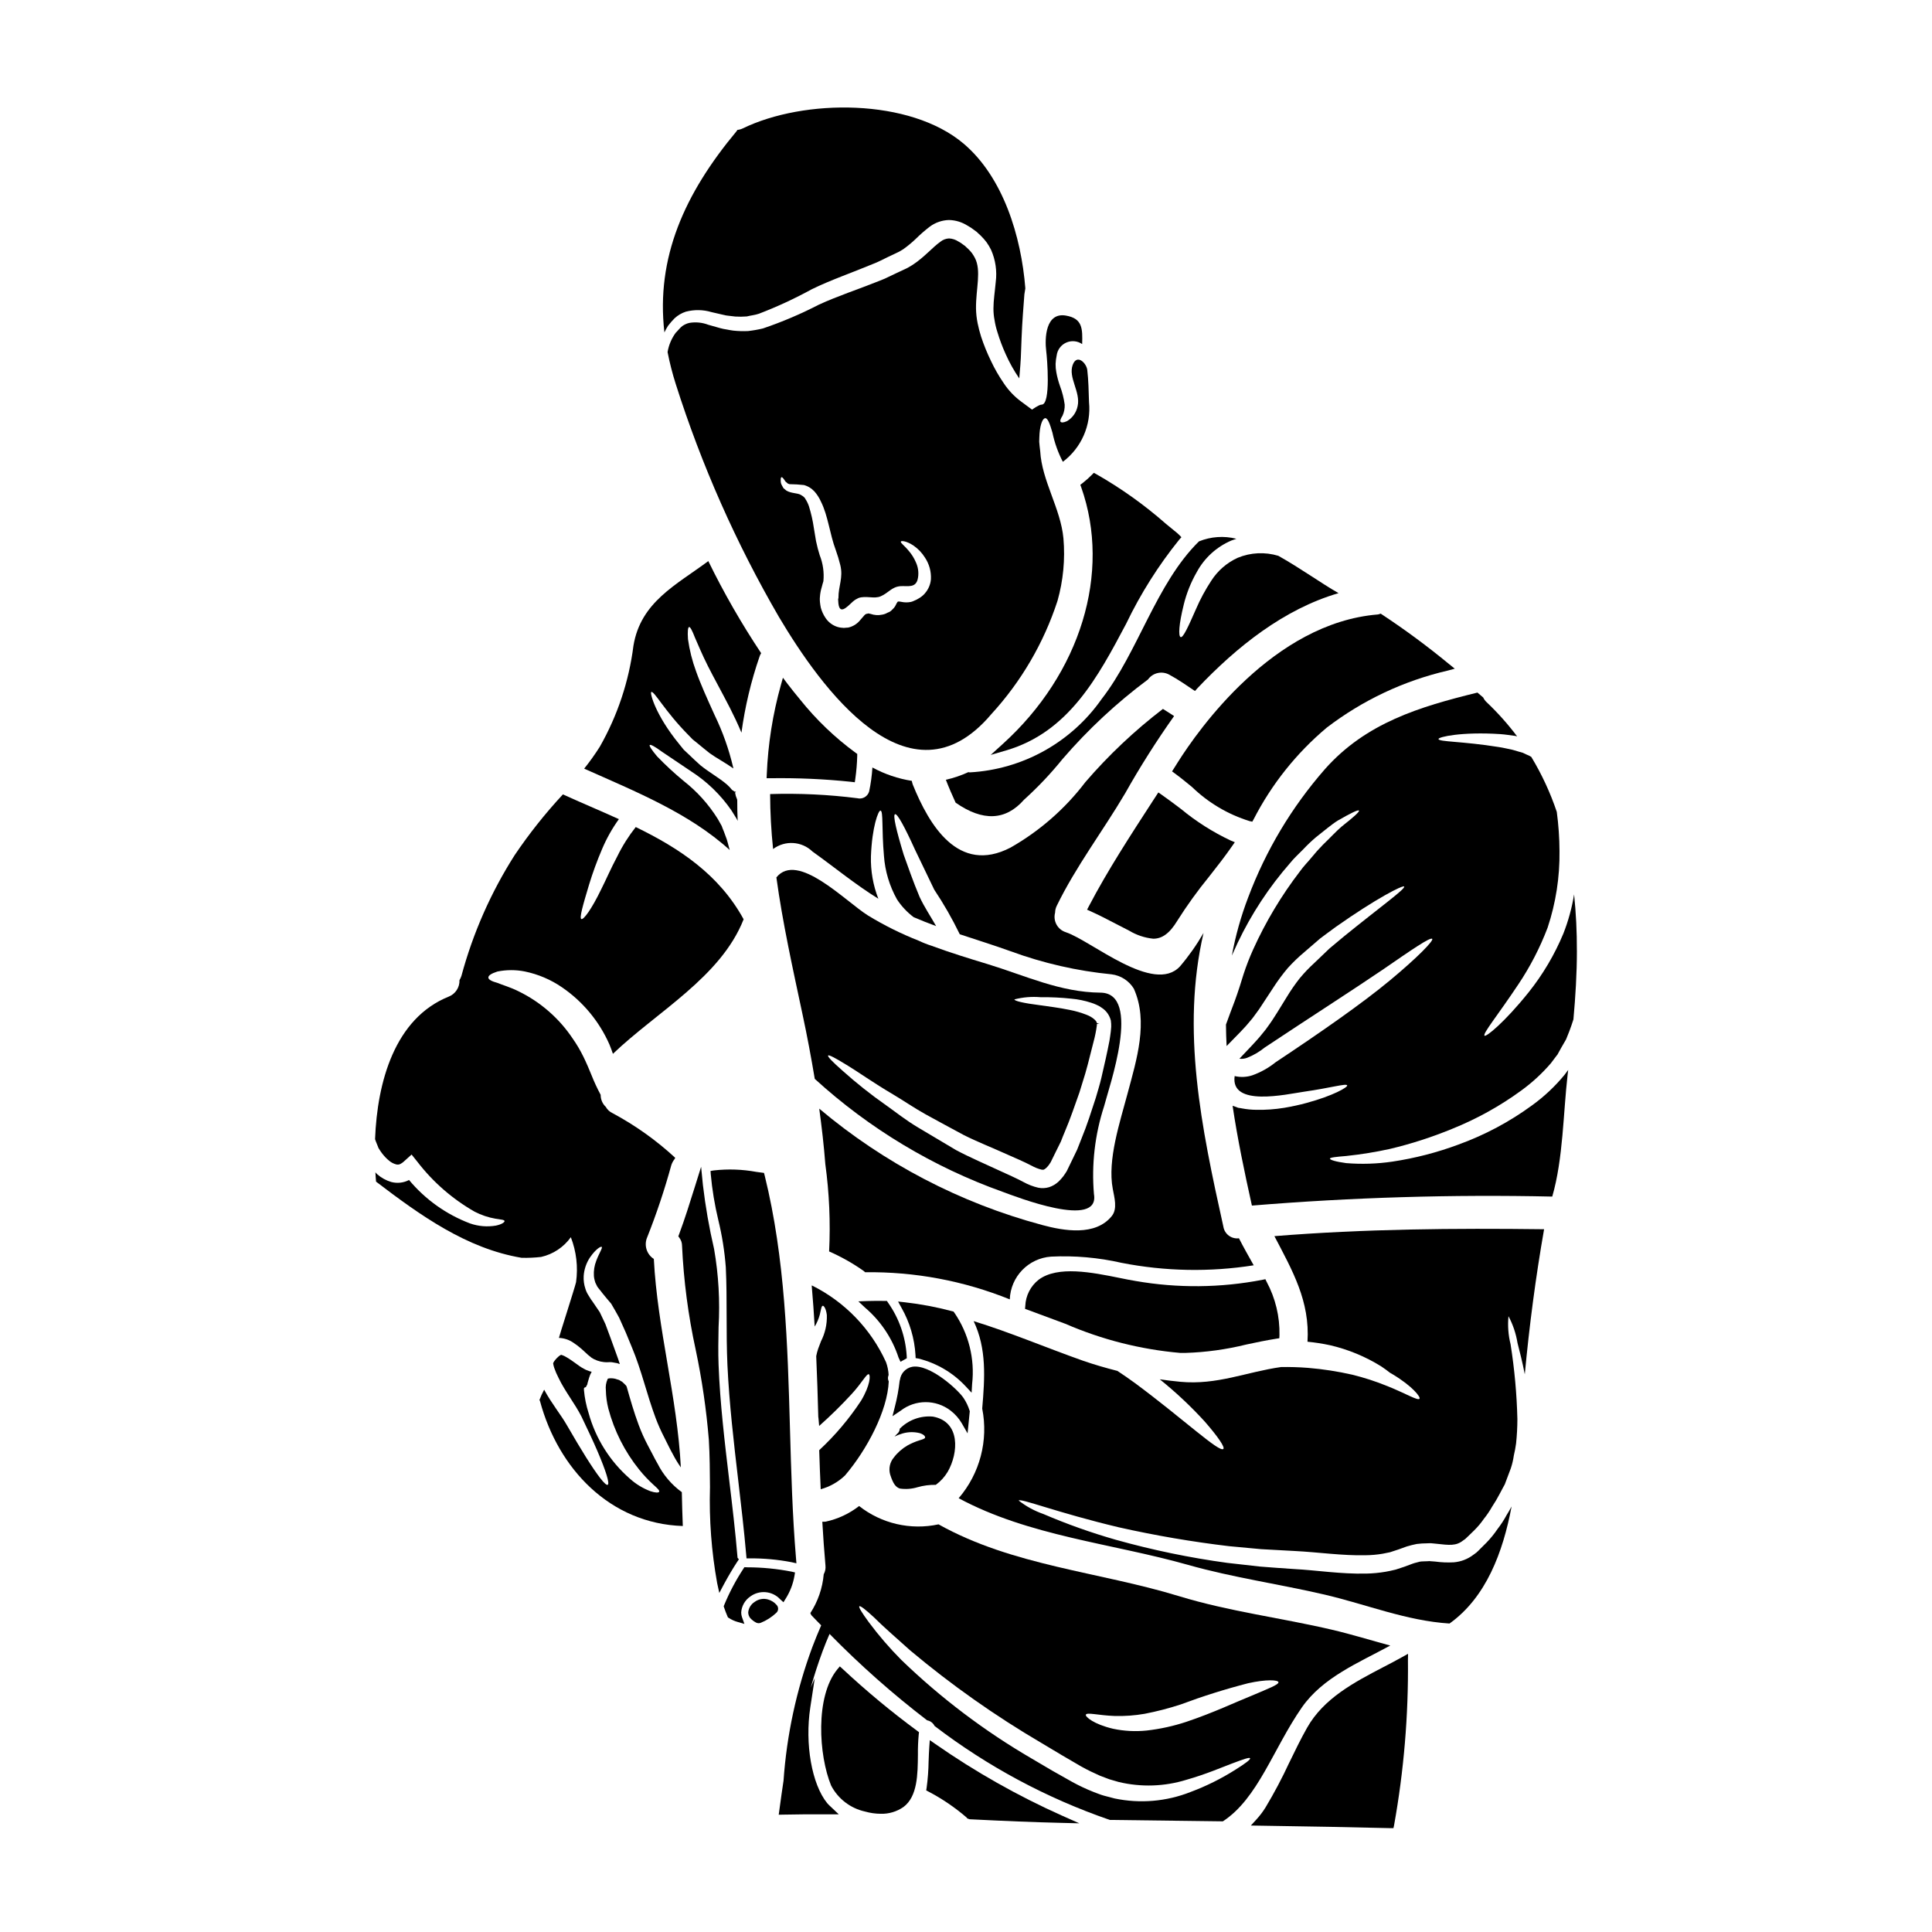 <?xml version="1.0" encoding="UTF-8"?>
<!-- Uploaded to: ICON Repo, www.iconrepo.com, Generator: ICON Repo Mixer Tools -->
<svg fill="#000000" width="800px" height="800px" version="1.1" viewBox="144 144 512 512" xmlns="http://www.w3.org/2000/svg">
 <g>
  <path d="m369.58 351.19 0.953 0.117 0.137-0.949v0.004c0.285-2.004 0.453-4.019 0.504-6.039v-0.531l-0.438-0.305c-5.488-4.023-10.422-8.75-14.672-14.059-1.141-1.371-2.281-2.797-3.398-4.25l-1.18-1.574-0.531 1.895v-0.004c-2.168 7.734-3.426 15.691-3.75 23.715l-0.043 1.027h1.027c7.144-0.105 14.285 0.211 21.391 0.953z"/>
  <path d="m401.62 510.78c0.762-6.672-0.918-13.395-4.723-18.926l-0.207-0.277-0.336-0.09v0.004c-4.098-1.094-8.27-1.883-12.48-2.363l-1.875-0.207 0.902 1.656h0.004c2.184 3.84 3.457 8.137 3.711 12.547l0.035 0.789 0.789 0.129h-0.004c4.781 1.191 9.117 3.746 12.477 7.348l1.574 1.695z"/>
  <path d="m398.89 521.2 1.527 2.66 0.586-5.871-0.066-0.195c-0.363-1.168-0.895-2.277-1.574-3.293-1.539-2.309-9.055-9.102-13.625-8.285-1.695 0.328-2.996 1.699-3.234 3.41l-0.09 0.32v-0.004c-0.258 2.32-0.68 4.621-1.27 6.879l-0.629 2.484 2.133-1.43c3.898-3.039 9.359-3.059 13.277-0.043 1.195 0.922 2.203 2.066 2.965 3.367z"/>
  <path d="m321.02 230.36c0.539-0.707 1.125-1.379 1.75-2.012 0.859-0.793 1.879-1.395 2.992-1.754 2.231-0.582 4.578-0.543 6.785 0.117 1.008 0.227 2.043 0.488 3.106 0.715l0.789 0.172 0.688 0.086c0.574 0.086 1.121 0.141 1.695 0.199v0.004c1.027 0.062 2.055 0.055 3.078-0.027 1.035-0.262 2.125-0.348 3.219-0.719 4.82-1.848 9.508-4.019 14.035-6.5 4.918-2.418 10.785-4.43 16.188-6.691 1.41-0.516 2.676-1.234 4.027-1.871l2.012-0.949c0.32-0.172 0.746-0.344 0.949-0.461l1.008-0.602-0.004 0.004c1.145-0.816 2.231-1.711 3.254-2.676 1.211-1.203 2.496-2.324 3.852-3.363 1.465-1.07 3.219-1.676 5.031-1.727 1.73 0.035 3.422 0.543 4.887 1.469 0.66 0.355 1.285 0.77 1.871 1.234l0.434 0.316 0.113 0.086 0.055 0.031 0.172 0.172 0.172 0.168 0.719 0.66 0.004 0.004c0.547 0.539 1.059 1.117 1.523 1.727 0.457 0.637 0.859 1.312 1.207 2.012 1.195 2.688 1.625 5.652 1.246 8.57-0.23 2.559-0.605 4.859-0.605 6.988v-0.004c-0.008 1.035 0.09 2.066 0.289 3.078 0.164 1.07 0.414 2.121 0.746 3.148 0.605 2.016 1.344 3.988 2.215 5.906 0.996 2.242 2.199 4.391 3.594 6.414 0.113-1.18 0.199-2.391 0.289-3.543 0.199-2.473 0.199-4.887 0.32-7.133 0.168-4.457 0.516-8.422 0.746-11.613 0.082-0.547 0.168-1.066 0.254-1.574-1.09-13.859-5.902-29.473-16.332-38.332-14.277-12.105-42.312-11.949-58.562-4.055-0.441 0.211-0.918 0.344-1.41 0.395-0.062 0.121-0.141 0.238-0.227 0.344-13.805 16.555-21.395 33.508-19.121 53.324 0.277-0.602 0.594-1.18 0.949-1.738z"/>
  <path d="m409.98 245.52c-1.266-1.844-2.383-3.785-3.336-5.809-1.027-2.102-1.914-4.273-2.644-6.496-0.367-1.164-0.676-2.348-0.918-3.543-0.262-1.289-0.406-2.598-0.43-3.914-0.059-5.176 1.492-10.059-0.32-13.457-0.227-0.426-0.48-0.836-0.758-1.23-0.301-0.387-0.625-0.75-0.977-1.09l-0.719-0.66-0.086-0.117-0.004-0.004c-0.039-0.012-0.078-0.031-0.113-0.055l-0.348-0.262v0.004c-0.418-0.344-0.871-0.641-1.348-0.891-0.738-0.484-1.594-0.766-2.477-0.809-0.828 0.043-1.625 0.344-2.269 0.863-2.156 1.523-4.328 4.172-7.445 6.184l-1.008 0.602c-0.488 0.289-0.742 0.375-1.148 0.574l-2.156 1.008c-1.465 0.66-2.875 1.438-4.328 1.969-5.805 2.332-11.02 3.996-16.137 6.352h-0.008c-4.773 2.469-9.723 4.574-14.812 6.301-1.293 0.312-2.609 0.543-3.934 0.691-1.312 0.062-2.629 0.023-3.938-0.117-0.578-0.082-1.121-0.168-1.695-0.289l-0.953-0.168-0.832-0.203c-1.066-0.316-2.102-0.602-3.148-0.891-1.602-0.609-3.34-0.777-5.027-0.488-0.664 0.156-1.289 0.441-1.844 0.832-0.574 0.43-1.18 1.234-1.75 1.781v0.004c-1.109 1.512-1.848 3.266-2.156 5.117 0.559 2.848 1.277 5.66 2.156 8.426 6.836 21.527 16.012 42.238 27.359 61.77 11.07 18.633 34.508 51.473 56.246 25.793v-0.004c7.938-8.641 13.93-18.887 17.57-30.047 1.523-5.387 2.059-11.008 1.574-16.59-0.746-7.938-5.723-15.242-6.156-23.121-0.113-0.863-0.199-1.695-0.262-2.473 0.031-0.789 0.031-1.496 0.086-2.156 0.199-2.59 0.867-4.027 1.496-4.086 0.691-0.055 1.266 1.574 1.93 3.852v0.004c0.562 2.684 1.488 5.277 2.754 7.707 4.914-3.699 7.543-9.695 6.934-15.816-0.086-2.731-0.145-5.902-0.461-8.512-0.199-1.812-2.731-4.367-3.852-1.379-1.266 3.394 2.129 7.16 1.297 10.953h-0.004c-0.328 1.66-1.34 3.102-2.793 3.969-0.922 0.434-1.523 0.434-1.723 0.172-0.199-0.262 0.027-0.836 0.516-1.609 0.422-0.918 0.617-1.922 0.574-2.93-0.23-1.703-0.652-3.371-1.262-4.977-0.41-1.16-0.73-2.356-0.949-3.566-0.145-0.738-0.211-1.492-0.199-2.242 0.031-0.754 0.129-1.504 0.285-2.242 0.191-1.5 1.148-2.793 2.527-3.41 1.379-0.617 2.984-0.469 4.227 0.391 0.117-4.109 0.117-6.812-4.367-7.562-5.289-0.863-5.609 5.902-5.148 9.516 0.199 1.496 1.297 14.148-1.234 14.09-0.66-0.027-2.531 1.324-2.531 1.324l-2.863-2.121c-1.832-1.348-3.41-3.012-4.66-4.91zm-20.859 55.73v-0.004c-0.516 0.586-1.129 1.07-1.816 1.438-0.273 0.172-0.562 0.32-0.863 0.434l-0.375 0.168-0.199 0.086-0.086 0.031-0.289 0.086-0.113 0.027v0.004c-0.836 0.168-1.699 0.16-2.531-0.027-0.227-0.051-0.457-0.078-0.688-0.086h-0.086c-0.113 0.055-0.199 0.055-0.23 0.086 0.031 0 0.059 0.027-0.027 0.086h-0.004c-0.137 0.188-0.254 0.391-0.344 0.602-0.055 0.113-0.172 0.316-0.289 0.547-0.195 0.289-0.426 0.555-0.688 0.789-0.164 0.18-0.348 0.348-0.547 0.492-0.055 0.027-0.316 0.199-0.316 0.199l-0.172 0.055-0.316 0.145c-0.426 0.246-0.895 0.41-1.379 0.488-1.008 0.215-2.051 0.145-3.019-0.199-0.172-0.055-0.344-0.094-0.52-0.113 0.031-0.059-0.254 0.027-0.375 0.055-0.488 0.059-0.289 0.086-0.395 0.113s-0.145 0.145-0.262 0.172c-0.289 0.289-0.602 0.719-1.207 1.383-0.805 1.023-1.945 1.734-3.219 2.012l-0.547 0.031-0.254 0.027-0.375 0.027-0.23-0.027h-0.004c-0.617-0.02-1.23-0.148-1.809-0.375-1.121-0.441-2.082-1.215-2.754-2.215-0.574-0.84-1.004-1.773-1.27-2.754-0.102-0.496-0.176-0.996-0.227-1.496l-0.031-0.547c-0.012-0.277 0-0.555 0.031-0.832 0.055-0.848 0.211-1.688 0.461-2.504 0.254-0.863 0.289-1.18 0.461-1.637h-0.004c0.223-2.336-0.113-4.691-0.977-6.875-0.172-0.602-0.348-1.203-0.516-1.777-0.199-0.789-0.32-1.355-0.461-1.969-0.199-1.18-0.395-2.328-0.574-3.449-0.277-1.949-0.711-3.871-1.297-5.75-0.23-0.695-0.551-1.355-0.949-1.969-0.078-0.098-0.145-0.207-0.199-0.32l-0.434-0.395c-0.027-0.059-0.434-0.227-0.602-0.375-0.922-0.52-2.477-0.348-3.797-1.121-0.289-0.227-0.574-0.461-0.789-0.66-0.16-0.25-0.305-0.516-0.434-0.785-0.191-0.344-0.289-0.73-0.285-1.121-0.027-0.605 0.027-0.922 0.199-0.98 0.172-0.059 0.395 0.172 0.719 0.633 0.172 0.23 0.348 0.605 0.633 0.746 0.082 0.086 0.199 0.172 0.316 0.289 0.16 0.043 0.316 0.098 0.461 0.172 1.277 0.012 2.555 0.09 3.82 0.23 0.539 0.145 1.055 0.367 1.527 0.66l0.516 0.348 0.691 0.633h0.004c0.719 0.805 1.309 1.719 1.75 2.703 1.93 3.793 2.332 8.598 3.969 12.938 0.461 1.285 0.855 2.59 1.18 3.914 0.836 3.363-0.52 5.551-0.488 8.742-0.031 0.055-0.059 0.289-0.086 0.289l0.027 0.461c0.145 4.109 2.242 1.695 3.914 0.168 0.441-0.375 0.934-0.684 1.461-0.918 1.969-0.691 4.172 0.316 5.902-0.461 2.098-0.922 2.875-2.477 5.203-2.676 1.898-0.141 4.227 0.66 4.66-2.242l0.004-0.004c0.227-1.395 0.027-2.828-0.574-4.109-0.461-1.074-1.082-2.074-1.844-2.961-1.234-1.523-2.269-2.125-2.129-2.5 0.059-0.262 1.441-0.23 3.398 1.09 1.184 0.824 2.191 1.883 2.961 3.106 1.156 1.707 1.719 3.75 1.609 5.809-0.121 1.379-0.684 2.684-1.598 3.719z"/>
  <path d="m430.3 272.47 0.238 0.668c7.996 22.645-0.168 49.352-20.812 68.039l-3.184 2.887 4.121-1.207c16.574-4.859 24.316-19.473 31.801-33.602v-0.004c3.805-7.922 8.512-15.379 14.027-22.219l0.594-0.668-0.488-0.512-0.59-0.555c-1.012-0.82-2.019-1.645-3.019-2.473-5.691-5.008-11.879-9.422-18.469-13.176l-0.645-0.34-0.508 0.512v0.004c-0.785 0.789-1.621 1.531-2.5 2.223z"/>
  <path d="m401.01 348.69c-0.141 0-0.262-0.059-0.395-0.059-1.906 0.879-3.902 1.555-5.953 2.016 0.789 2.043 1.664 4.055 2.586 6.066 7.219 5.031 13.266 4.769 18.145-0.789 3.66-3.305 7.055-6.891 10.152-10.723 6.762-7.859 14.371-14.949 22.688-21.137 1.289-1.785 3.707-2.328 5.637-1.266 2.387 1.289 4.57 2.816 6.812 4.328l0.66-0.746c10.383-10.957 22.891-20.965 37.391-25.191-4.516-2.559-10.094-6.613-15.961-9.891h0.004c-3.539-1.07-7.336-0.891-10.754 0.516-2.894 1.316-5.34 3.445-7.047 6.125-1.57 2.387-2.926 4.906-4.051 7.535-2.012 4.574-3.367 7.566-4.027 7.363-0.66-0.199-0.488-3.394 0.789-8.512l-0.004-0.004c0.746-3.074 1.926-6.027 3.508-8.77 2.023-3.723 5.246-6.648 9.145-8.309 0.434-0.145 0.867-0.32 1.324-0.461h-0.004c-3.293-0.832-6.769-0.59-9.918 0.691-11.359 11.16-16.16 29.418-25.793 41.781-8.047 11.492-20.926 18.656-34.934 19.434z"/>
  <path d="m361.1 528.31c0.113 3.453 0.227 6.902 0.395 10.352 2.418-0.66 4.633-1.914 6.441-3.652 5.836-6.84 11.273-17.164 11.59-24.93-0.211-0.418-0.266-0.898-0.145-1.352 0.027-0.145 0.086-0.227 0.113-0.348-0.059-1.156-0.293-2.301-0.688-3.391-4.008-8.812-10.922-15.98-19.582-20.301h-0.113c0.316 3.625 0.574 7.25 0.789 10.871h-0.004c0.602-0.98 1.059-2.039 1.352-3.148 0.348-1.355 0.395-2.269 0.789-2.363 0.254-0.086 0.891 0.715 1.09 2.5h-0.004c0.074 2.394-0.461 4.769-1.551 6.902-0.23 0.629-0.488 1.262-0.746 1.969-0.219 0.645-0.391 1.301-0.52 1.969 0.23 5.348 0.414 10.707 0.547 16.074 0.027 0.145 0.027 0.32 0.059 0.461 0.055 0.691 0.113 1.297 0.172 1.969 3.031-2.688 5.922-5.527 8.66-8.512 2.699-2.938 3.938-5.438 4.516-5.18 0.457 0.203 0.395 2.879-2.043 6.961v0.004c-3.16 4.812-6.891 9.227-11.117 13.145z"/>
  <path d="m468.21 469.09c-5.863-26.426-11.215-52.133-5.262-77.844l-0.004 0.004c-1.797 3.125-3.875 6.078-6.211 8.828-6.953 7.594-23.551-6.812-30.277-9.027l0.004-0.004c-2.184-0.68-3.441-2.965-2.848-5.176 0.008-0.648 0.164-1.289 0.461-1.867 5.035-10.352 12.223-19.809 18.086-29.734 3.969-7.059 8.305-13.902 12.988-20.504-0.98-0.66-1.969-1.262-2.965-1.898l0.004 0.004c-7.508 5.742-14.398 12.246-20.559 19.41-5.371 7.055-12.113 12.953-19.824 17.34-13.863 7.188-21.598-6.039-25.91-16.707-0.109-0.32-0.195-0.648-0.254-0.977-3.656-0.582-7.188-1.777-10.438-3.543-0.137 2.137-0.426 4.262-0.867 6.356-0.395 1.348-1.789 2.137-3.148 1.785-7.656-0.973-15.379-1.336-23.094-1.098 0.016 4.867 0.281 9.727 0.789 14.566 3.168-2.371 7.59-2.09 10.438 0.66 5.836 4.168 11.355 8.742 17.453 12.508-1.395-3.57-2.062-7.387-1.965-11.223 0.289-7.82 1.969-12.203 2.531-12.133 0.789 0.086 0.289 4.801 0.918 11.988 0.289 4.051 1.469 7.988 3.449 11.531 1.191 1.824 2.688 3.422 4.43 4.727 1.969 0.836 3.938 1.637 5.953 2.363-1.438-2.531-3.148-5.062-4.398-7.766-1.816-4.328-3.051-7.961-4.199-11.156-1.969-6.473-2.906-10.496-2.297-10.727 0.605-0.227 2.559 3.367 5.316 9.445 1.438 2.992 3.148 6.559 5.062 10.523h-0.004c2.531 3.793 4.797 7.75 6.785 11.848 4.488 1.496 8.969 2.875 13.516 4.516h0.004c8.602 3.156 17.574 5.207 26.695 6.098 2.445 0.301 4.617 1.695 5.906 3.793 3.938 8.77 0.719 18.895-1.637 27.723-2.016 7.621-5.406 17.625-3.938 25.359 0.395 2.215 1.324 5.262-0.289 7.219-4.328 5.32-12.594 3.914-18.461 2.332l0.004-0.004c-21.703-5.82-41.859-16.344-59.043-30.824 0.66 4.887 1.234 9.75 1.609 14.691 1.051 7.672 1.387 15.422 1.008 23.152 3.195 1.398 6.238 3.113 9.09 5.117 0.164 0.117 0.316 0.25 0.457 0.395 13.129-0.176 26.16 2.269 38.332 7.191 0.215-6.023 4.941-10.914 10.953-11.332 6.258-0.305 12.527 0.25 18.633 1.641 11.559 2.269 23.422 2.496 35.055 0.66-1.324-2.363-2.672-4.723-3.914-7.16h0.004c-1.98 0.254-3.805-1.102-4.129-3.07z"/>
  <path d="m444.93 483.47c-1.27-0.203-2.715-0.496-4.262-0.812-7.281-1.465-16.34-3.297-21.41 0.477l-0.004 0.004c-2.148 1.688-3.441 4.234-3.543 6.965l-0.066 0.754 0.711 0.262c2.234 0.812 4.453 1.641 6.691 2.481l3.262 1.211h0.004c9.676 4.203 19.965 6.812 30.477 7.727h1.336-0.004c5.453-0.168 10.871-0.918 16.164-2.227 2.59-0.555 5.273-1.121 7.957-1.543l0.789-0.121 0.039-0.789c0.109-4.938-1.066-9.82-3.402-14.168l-0.336-0.688-0.746 0.152c-11.105 2.152-22.512 2.262-33.656 0.316z"/>
  <path d="m337.14 368.39c-0.172-0.66-0.344-1.324-0.543-1.969-0.262-0.691-0.52-1.355-0.746-2.016l-0.395-0.977-0.172-0.488c0-0.031-0.027-0.059-0.055-0.113l-0.113-0.203c-0.32-0.543-0.605-1.09-0.922-1.637h-0.004c-2.406-3.844-5.461-7.238-9.027-10.035-2.473-2.039-4.824-4.219-7.047-6.527-1.438-1.723-2.129-2.789-1.926-2.992 0.203-0.199 1.324 0.375 3.148 1.723 1.84 1.238 4.484 3.023 7.82 5.262l0.004 0.004c4.199 2.703 7.824 6.211 10.664 10.324 0.395 0.633 0.789 1.234 1.18 1.898l0.141 0.23c0.203 0.344 0.117 0.227 0.203 0.375l0.141 0.316c-0.086-1.812-0.113-3.594-0.113-5.402l-0.027-0.293-0.348-0.918-0.199-0.895 0.227-0.227v-0.031h-0.344l-0.719-0.488 0.008-0.004c-0.391-0.496-0.824-0.957-1.297-1.375-2.098-1.816-4.723-3.223-7.086-5.148-1.207-1.062-2.043-1.898-3.019-2.816l-1.383-1.297c-0.395-0.516-0.789-1.004-1.207-1.496-6.324-7.734-7.793-13.57-7.391-13.777 0.719-0.434 3.512 4.977 9.777 11.328 0.395 0.395 0.789 0.809 1.207 1.238 0.461 0.371 0.98 0.789 1.469 1.18 0.977 0.789 2.098 1.754 3.047 2.473 1.695 1.234 3.938 2.391 6.269 4.027-0.027-0.086-0.027-0.172-0.059-0.262v0.004c-1.125-4.805-2.777-9.465-4.93-13.902-1.926-4.254-3.707-8.164-4.918-11.613v-0.004c-1.012-2.742-1.727-5.586-2.129-8.48-0.141-2.016-0.027-3.148 0.289-3.219 0.316-0.07 0.836 0.949 1.574 2.848 0.789 1.781 1.84 4.367 3.422 7.508 1.582 3.137 3.625 6.785 5.809 11.039 1.035 2.043 2.098 4.254 3.078 6.613l-0.004-0.004c0.926-6.859 2.531-13.613 4.789-20.156 0.102-0.324 0.246-0.633 0.43-0.922-5.203-7.816-9.883-15.969-14.004-24.402-8.484 6.324-17.918 10.812-19.84 22.434-1.188 9.422-4.219 18.516-8.914 26.766-1.273 2.012-2.656 3.949-4.141 5.805 13.719 6.125 27.777 11.762 38.574 21.57h-0.004c-0.062-0.297-0.148-0.586-0.246-0.875z"/>
  <path d="m456.13 346.01-1.523 2.418 0.738 0.539c1.48 1.082 2.992 2.316 4.543 3.59h0.004c4.309 4.176 9.547 7.277 15.281 9.051l0.703 0.145 0.352-0.633c4.769-9.293 11.344-17.539 19.34-24.262 9.496-7.281 20.445-12.445 32.105-15.145l1.855-0.504-1.492-1.207h-0.004c-5.676-4.684-11.598-9.066-17.738-13.121l-0.395-0.262-0.453 0.152v0.004c-0.098 0.027-0.203 0.051-0.305 0.066-27.738 2.258-47.586 30.57-53.012 39.168z"/>
  <path d="m359.92 429.91c14.441 13.18 31.363 23.355 49.773 29.93 3.625 1.324 25.852 10.031 24.215 0.602v0.004c-0.668-7.844 0.242-15.738 2.672-23.223 1.266-5.004 10.18-30.074-0.949-30.16-10.668-0.086-19.898-4.516-29.992-7.594-4.945-1.496-9.863-3.019-14.691-4.801v-0.004c-1.199-0.379-2.371-0.84-3.508-1.379-4.656-1.836-9.145-4.066-13.418-6.672-6.039-3.793-18.66-17.051-24.27-10.094 1.641 12.02 4.328 24.07 6.93 36.316 1.227 5.703 2.289 11.395 3.238 17.074zm8.426-3.711c2.992 1.812 7.086 4.746 12.395 7.871 2.672 1.574 5.434 3.508 8.598 5.262 3.164 1.754 6.559 3.566 10.125 5.492 3.621 1.812 7.59 3.367 11.586 5.176 1.871 0.836 4.402 1.898 6.352 2.934v-0.004c0.824 0.461 1.703 0.809 2.617 1.035 0.574 0.059 0.574 0.086 1.18-0.395h0.004c0.258-0.242 0.5-0.504 0.715-0.785l0.348-0.52 0.172-0.254 0.027-0.031 0.027-0.086c0.461-0.918 0.895-1.812 1.328-2.699 0.434-0.891 0.891-1.816 1.324-2.676 0.344-0.891 0.688-1.781 1.062-2.644 1.465-3.422 2.644-6.988 3.852-10.352 0.516-1.723 1.062-3.394 1.551-5.031 0.488-1.637 0.895-3.309 1.297-4.887s0.789-3.148 1.18-4.633c0.141-0.715 0.344-1.465 0.43-2.156l0.145-0.977c0.027-0.141 0-0.172 0.027-0.289v-0.113c0.086-0.059-0.289 0 0.688-0.289h-0.688c-0.027-0.633-1.262-1.668-2.731-2.215l-0.004-0.004c-1.453-0.566-2.953-1-4.484-1.297-2.961-0.602-5.637-0.918-7.82-1.234-4.367-0.543-6.898-1.148-6.812-1.551h-0.004c2.273-0.586 4.625-0.781 6.961-0.574 2.727-0.035 5.453 0.098 8.168 0.391 1.758 0.156 3.496 0.516 5.176 1.062 0.492 0.148 0.973 0.332 1.438 0.551 0.516 0.223 1.008 0.5 1.461 0.832 1.152 0.77 1.984 1.938 2.332 3.277 0 0.027 0.027 0.055 0.027 0.086v0.086c0.074 0.516 0.102 1.035 0.086 1.555l-0.113 1.262c-0.086 0.836-0.227 1.574-0.348 2.418-0.316 1.574-0.629 3.191-1.004 4.828s-0.746 3.305-1.148 5.035c-0.402 1.727-0.953 3.481-1.469 5.262-1.148 3.508-2.269 7.133-3.824 10.898l-1.121 2.848-1.289 2.672c-0.434 0.922-0.863 1.816-1.324 2.731l-0.23 0.461-0.086 0.086-0.227 0.375c-0.172 0.262-0.32 0.488-0.52 0.746l-0.004 0.004c-0.402 0.523-0.844 1.012-1.324 1.465-0.699 0.633-1.52 1.113-2.414 1.41-0.941 0.285-1.938 0.336-2.902 0.141-1.359-0.316-2.664-0.82-3.887-1.496-2.125-1.121-3.793-1.84-5.981-2.848-4.141-1.93-8.195-3.652-11.875-5.609-3.566-2.125-6.957-4.141-10.152-6.039-3.191-1.898-5.867-4.055-8.426-5.863l0.004 0.004c-4.047-2.832-7.914-5.906-11.59-9.203-2.617-2.297-3.969-3.707-3.766-3.969 0.199-0.258 1.926 0.645 4.887 2.481z"/>
  <path d="m387.64 525.71c-1.094 0.348-2.148 0.797-3.148 1.352-1.406 0.816-2.637 1.898-3.621 3.191-1.043 1.242-1.41 2.922-0.977 4.484 0.789 2.473 1.465 3.363 2.559 3.734v0.004c1.566 0.234 3.168 0.117 4.688-0.344 1.578-0.449 3.215-0.664 4.856-0.633 1.273-0.926 2.344-2.102 3.148-3.453 2.875-4.977 3.449-13.312-3.914-14.633h0.004c-3.269-0.301-6.496 0.879-8.797 3.219-0.012 0.531-0.266 1.031-0.695 1.352-0.227 0.23-0.461 0.492-0.688 0.719 0.703-0.344 1.434-0.621 2.184-0.836 1.484-0.422 3.055-0.441 4.547-0.059 1.035 0.348 1.379 0.789 1.379 1.121 0 0.336-0.664 0.52-1.523 0.781z"/>
  <path d="m382.64 504.88 1.672-0.922-0.027-0.637c-0.305-5.078-2.019-9.973-4.957-14.125l-0.285-0.438h-0.523c-1.547-0.027-3.121-0.023-4.688 0.027l-2.363 0.09 1.727 1.613 0.004 0.004c4.141 3.519 7.227 8.113 8.922 13.273z"/>
  <path d="m346.64 455.5-0.172-0.668-2-0.262c-3.727-0.688-7.531-0.82-11.297-0.395l-0.871 0.145 0.059 0.887v-0.004c0.371 4.086 1.043 8.137 2 12.125 1.004 4.113 1.668 8.301 1.988 12.523 0.203 4.305 0.211 8.688 0.215 12.926 0.004 4.238 0.02 8.66 0.215 13.012 0.488 10.262 1.695 20.57 2.863 30.539 0.754 6.473 1.543 13.16 2.117 19.766l0.078 0.891h0.895c3.695-0.027 7.391 0.312 11.02 1.012l1.309 0.293-0.109-1.336c-0.961-11.414-1.281-23.102-1.602-34.395-0.621-22.117-1.258-45.016-6.707-67.059z"/>
  <path d="m471.24 367.2-1.125-0.469h-0.004c-4.715-2.227-9.133-5.031-13.152-8.355-1.707-1.289-3.418-2.582-5.152-3.793l-0.832-0.578-1.352 2.07c-5.902 9.102-12.047 18.5-17.055 28.074l-0.484 0.926 0.957 0.43c2.203 0.992 4.301 2.082 6.523 3.238 1.18 0.625 2.394 1.25 3.617 1.863v-0.004c1.961 1.191 4.164 1.93 6.445 2.164 2.25 0 4.266-1.273 6.398-4.801v-0.004c2.566-4.051 5.375-7.949 8.41-11.66 2.051-2.609 4.168-5.305 6.106-8.102z"/>
  <path d="m342.85 567.08c2.441-1.789 5.84-1.473 7.902 0.742l0.875 0.789 0.617-1c1.148-1.828 1.93-3.863 2.297-5.992l0.148-0.906-0.891-0.211c-3.852-0.754-7.769-1.141-11.695-1.148l-0.836-0.031-0.289 0.453c-1.984 3.019-3.68 6.227-5.055 9.566l-0.137 0.336 0.113 0.344c0.27 0.809 0.562 1.574 0.891 2.328l0.121 0.273 0.242 0.16v-0.004c0.703 0.457 1.473 0.809 2.277 1.039l1.844 0.531-0.641-1.805c-0.137-0.391-0.203-0.797-0.207-1.211 0.105-1.715 1-3.285 2.422-4.254z"/>
  <path d="m367.35 586.32-0.789-0.711-0.664 0.789c-5.902 7.211-4.941 22.789-1.645 30.789v-0.004c1.828 3.512 5.113 6.035 8.977 6.891 1.355 0.387 2.754 0.586 4.164 0.598 2.156 0.062 4.281-0.574 6.051-1.812 3.715-2.785 3.766-8.66 3.812-13.867-0.023-1.793 0.051-3.59 0.219-5.375l0.07-0.57-0.461-0.344h0.004c-6.891-5.074-13.48-10.547-19.738-16.383z"/>
  <path d="m347.55 567.88c-1.215-0.355-2.523-0.121-3.543 0.629-0.973 0.609-1.609 1.637-1.723 2.781 0.004 0.555 0.195 1.09 0.539 1.523 0.438 0.48 0.957 0.879 1.531 1.18 0.383 0.203 0.832 0.23 1.234 0.074 1.535-0.617 2.938-1.516 4.141-2.648 0.293-0.262 0.465-0.633 0.48-1.027 0.016-0.395-0.125-0.777-0.398-1.066-0.594-0.691-1.383-1.195-2.262-1.445z"/>
  <path d="m391.82 606.14-1.418-0.984-0.125 1.715c-0.09 1.242-0.137 2.551-0.184 3.879h-0.004c-0.031 2.348-0.203 4.695-0.523 7.023l-0.113 0.703 0.633 0.328c3.606 1.891 6.981 4.188 10.062 6.844l0.211 0.266 0.602 0.207c9.363 0.469 17.027 0.789 24.125 0.953l4.945 0.121-4.523-2.008v0.004c-11.805-5.277-23.086-11.656-33.688-19.051z"/>
  <path d="m512.44 580.09c-5.117-1.383-10.211-2.965-15.473-4.199-13.457-3.148-27.23-4.828-40.484-8.883-21.277-6.504-44.055-8.027-63.762-19.039-7.391 1.598-15.109-0.18-21.051-4.856-2.602 2.031-5.629 3.445-8.855 4.141-0.297 0.035-0.598 0.043-0.895 0.027 0.23 3.883 0.492 7.734 0.836 11.613 0.086 0.797-0.074 1.602-0.461 2.305-0.32 3.668-1.535 7.203-3.543 10.293 0.086 0.172 0.172 0.375 0.262 0.547 0.84 0.902 1.742 1.789 2.609 2.691-0.832 1.922-1.625 3.856-2.363 5.812-4.211 11.367-6.777 23.277-7.617 35.371-0.352 2.281-0.668 4.59-0.988 6.926l-0.285 2.082 1.148-0.023c4.055-0.086 8.18-0.117 12.25-0.086h2.508l-2.078-1.969c-0.348-0.309-0.676-0.637-0.984-0.988-4.078-5.012-5.961-15.691-4.473-25.398l1.18-7.723-1.059 2.492c0.922-3.266 1.969-6.492 3.148-9.676 0.566-1.527 1.18-3.031 1.832-4.535h0.004c8.066 8.23 16.703 15.883 25.855 22.891 0.855 0.152 1.586 0.707 1.965 1.488 14.047 10.742 29.73 19.148 46.445 24.906 9.977 0.113 19.984 0.23 29.961 0.375 9.316-6.066 13.316-19.207 20.938-30.191 5.543-7.945 14.945-11.793 23.43-16.395zm-41.035 32.895c-3.746 2.371-7.723 4.352-11.875 5.902-6.398 2.535-13.395 3.133-20.129 1.727-0.922-0.254-1.898-0.488-2.848-0.746-0.949-0.262-1.871-0.66-2.816-1.004v-0.004c-1.887-0.75-3.731-1.613-5.512-2.59-3.566-1.969-7.086-3.996-10.727-6.184-12.555-7.305-24.188-16.098-34.637-26.191-3.109-3.129-5.992-6.473-8.625-10.008-1.84-2.504-2.731-3.973-2.5-4.199 0.23-0.227 1.637 0.836 3.91 2.961 2.184 2.188 5.512 5.117 9.547 8.715 10.898 9.145 22.547 17.359 34.82 24.555 3.543 2.156 7.133 4.254 10.465 6.184 1.781 1.004 3.394 1.75 5.004 2.473l2.504 0.949c0.836 0.262 1.668 0.488 2.473 0.719 5.953 1.426 12.184 1.219 18.031-0.605 5.144-1.465 9.23-3.246 12.105-4.328 2.879-1.082 4.512-1.664 4.684-1.352 0.176 0.316-1.23 1.363-3.875 3.027zm4.371-19.637c-4.371 1.75-10.266 4.57-17.398 6.957h0.004c-3.402 1.125-6.91 1.895-10.469 2.301-2.977 0.312-5.984 0.16-8.914-0.461-5.176-1.207-7.391-3.191-7.246-3.707 0.199-0.746 3.332 0.168 7.676 0.316v-0.004c2.648 0.074 5.301-0.121 7.91-0.574 3.231-0.625 6.418-1.449 9.547-2.473 5.863-2.191 11.836-4.074 17.898-5.633 4.801-1.066 7.934-0.895 8.023-0.262 0.086 0.633-2.688 1.695-7.031 3.539z"/>
  <path d="m339.38 557.88 0.434-0.645-0.352-0.395c-0.574-6.91-1.406-13.879-2.215-20.617-1.18-9.969-2.43-20.277-2.816-30.527-0.125-3.262-0.062-6.691 0-9.98 0.395-6.922 0-13.863-1.184-20.695-1.305-5.606-2.297-11.281-2.969-17l-0.477-4.809-1.629 5.211c-1.375 4.394-2.668 8.543-4.223 12.723l-0.184 0.5 0.316 0.43-0.004-0.004c0.426 0.578 0.66 1.273 0.668 1.992 0.426 9.32 1.645 18.59 3.637 27.707 1.656 7.844 2.812 15.789 3.469 23.781 0.246 4.144 0.277 8.473 0.305 12.668l-0.004-0.004c-0.242 8.484 0.398 16.973 1.902 25.324l0.57 2.606 1.258-2.363c1.176-2.164 2.316-4.102 3.496-5.902z"/>
  <path d="m561.15 381.04c-0.574 3.551-1.531 7.031-2.848 10.379-2.328 5.59-5.426 10.824-9.203 15.559-6.41 7.992-11.242 11.848-11.676 11.5-0.602-0.488 3.453-5.348 8.887-13.516h0.004c3.172-4.727 5.797-9.801 7.82-15.125 2.176-6.543 3.238-13.402 3.148-20.297-0.016-3.473-0.254-6.941-0.719-10.383-1.711-5.09-3.977-9.973-6.754-14.566-0.398-0.254-0.824-0.469-1.27-0.633l-0.977-0.461-0.922-0.262c-0.574-0.168-1.18-0.344-1.754-0.516-1.289-0.262-2.5-0.574-3.707-0.746-9.664-1.555-15.93-1.352-15.961-2.129-0.055-0.547 6.125-1.969 16.391-1.297 1.297 0.086 2.648 0.32 4.059 0.492v0.004c0.133 0.027 0.266 0.066 0.391 0.113-2.434-3.242-5.137-6.269-8.078-9.055-0.387-0.355-0.699-0.789-0.922-1.266-0.516-0.43-1.008-0.863-1.523-1.297-15.328 3.766-29.52 7.992-40.457 20.332v0.004c-8.75 10-15.625 21.5-20.297 33.938-1.914 5-3.363 10.164-4.328 15.426 0.52-1.148 1.066-2.297 1.555-3.422v0.004c3.625-7.617 8.281-14.699 13.832-21.051 1.121-1.41 2.414-2.531 3.543-3.707 1.043-1.113 2.148-2.164 3.309-3.148 2.269-1.781 4.168-3.422 5.836-4.457 3.422-1.969 5.402-2.934 5.606-2.644 0.199 0.289-1.438 1.75-4.543 4.195-1.496 1.266-3.078 3.019-5.035 4.887h0.004c-1.031 1.047-2.012 2.141-2.934 3.281-0.977 1.207-2.156 2.363-3.148 3.766-4.914 6.402-9.07 13.352-12.395 20.703-0.949 2.102-1.785 4.254-2.504 6.445-0.344 1.121-0.715 2.269-1.062 3.394l-0.633 1.898-0.66 1.871c-0.789 2.07-1.574 4.168-2.332 6.266 0.031 1.902 0.059 3.797 0.172 5.695 1.574-1.668 3.191-3.191 4.574-4.723 0.719-0.719 1.496-1.754 2.242-2.59 0.629-0.863 1.234-1.637 1.871-2.559 1.234-1.871 2.445-3.711 3.621-5.512v-0.004c1.184-1.836 2.477-3.594 3.883-5.262 1.383-1.531 2.871-2.961 4.457-4.285 1.438-1.234 2.848-2.445 4.168-3.594 1.438-1.094 2.848-2.102 4.168-3.078 10.727-7.562 17.742-11.098 18.059-10.668 0.434 0.574-6.094 5.231-15.957 13.227-1.234 1.035-2.504 2.102-3.824 3.191l-3.969 3.793v0.004c-1.398 1.27-2.703 2.633-3.91 4.086-1.242 1.578-2.383 3.231-3.422 4.945-1.121 1.777-2.242 3.707-3.508 5.633-0.605 0.98-1.383 2.016-2.102 3.019-0.789 0.922-1.379 1.781-2.297 2.754-1.523 1.723-3.148 3.332-4.66 4.977 0.68 0.09 1.371 0.008 2.016-0.23 1.691-0.664 3.273-1.586 4.688-2.734 12.336-8.195 23.289-15.207 31.168-20.559 7.848-5.406 12.77-8.801 13.227-8.227 0.375 0.488-3.734 4.773-11.129 10.926-7.391 6.152-18.434 13.832-30.422 21.797v0.004c-1.836 1.473-3.906 2.629-6.121 3.422-1.516 0.5-3.137 0.57-4.691 0.203-1.18 8.266 13.684 4.828 18.406 4.141 7.086-1.008 11.215-2.273 11.414-1.668 0.199 0.461-3.652 2.731-10.785 4.656-1.785 0.492-3.769 0.926-5.953 1.297l0.004-0.004c-2.426 0.395-4.879 0.57-7.332 0.52-1.316-0.008-2.625-0.141-3.914-0.391l-0.457-0.086-0.152-0.004c-0.086-0.027-0.395-0.082-0.395-0.082l-0.262-0.117-1.121-0.395c1.297 8.77 3.148 17.57 5.117 26.453v0.004c26.473-2.176 53.039-2.973 79.594-2.387 2.906-10.004 2.906-22.227 4.082-32.352 0.031-0.395 0.086-0.789 0.145-1.207-0.32 0.395-0.605 0.789-0.922 1.234h0.004c-2.5 3.051-5.379 5.769-8.57 8.082-6.004 4.406-12.609 7.93-19.613 10.465-5.664 2.106-11.531 3.621-17.512 4.516-4.043 0.594-8.145 0.727-12.219 0.395-2.816-0.375-4.309-0.863-4.309-1.18 0-0.32 1.609-0.488 4.398-0.715l-0.004-0.004c3.875-0.406 7.727-1.031 11.531-1.871 5.625-1.336 11.133-3.117 16.477-5.32 6.516-2.617 12.676-6.035 18.348-10.18 2.863-2.086 5.481-4.496 7.793-7.184 0.516-0.691 1.008-1.355 1.496-1.988 0.086-0.113 0.375-0.457 0.289-0.375l0.949-1.723 1.297-2.242 0.863-2.156c0.395-1.035 0.746-2.07 1.09-3.148 0.547-6.066 0.922-12.164 0.922-18.258l-0.008-0.004c0.02-4.961-0.227-9.922-0.734-14.855z"/>
  <path d="m481.73 471.59c4.801 9.176 9.445 17.254 8.77 27.98 2 0.195 3.988 0.504 5.953 0.922 4.801 1.109 9.387 3.004 13.574 5.606 0.922 0.605 1.668 1.18 2.332 1.695 0.254 0.145 0.516 0.289 0.746 0.434 5.231 3.148 7.387 5.981 7.086 6.438-0.395 0.633-3.566-1.352-8.602-3.367v0.004c-2.992-1.219-6.066-2.215-9.199-2.988-3.856-0.879-7.766-1.484-11.707-1.812-2.473-0.199-4.859-0.254-7.16-0.227-9.203 1.297-16.965 4.828-26.715 3.914-1.84-0.172-3.652-0.395-5.465-0.66l0.004-0.004c4.262 3.426 8.25 7.172 11.934 11.211 3.508 4.027 5.375 6.785 4.918 7.246-1.062 1.035-10.629-7.965-23.348-17.398-1.574-1.148-3.148-2.242-4.723-3.277-3.078-0.789-6.156-1.668-9.203-2.731-9.691-3.422-19.18-7.477-28.898-10.465 3.481 7.332 2.961 15.039 2.269 23.176 1.68 8.453-0.617 17.215-6.238 23.754 18.602 10.031 40.602 11.961 60.73 17.652 11.992 3.394 24.215 5.09 36.289 7.906 11.07 2.59 21.648 6.93 33.062 7.652 9.691-6.93 14.168-18.895 16.449-31.027-0.395 0.789-0.863 1.523-1.324 2.297-0.703 1.305-1.512 2.543-2.418 3.711-0.859 1.273-1.832 2.465-2.898 3.566l-1.527 1.523-0.789 0.789-0.199 0.172-0.199 0.199-0.086 0.027-0.113 0.113-0.547 0.395-0.004 0.004c-1.516 1.16-3.332 1.859-5.234 2.012-1.641 0.086-3.289 0.02-4.918-0.203l-1.148-0.086-0.289-0.027h-0.199l-0.461 0.027c-0.66 0.055-1.324 0-1.969 0.113-0.633 0.199-1.148 0.262-1.871 0.52l-2.242 0.832-2.269 0.746c-1.062 0.289-1.781 0.395-2.672 0.574-1.711 0.293-3.441 0.457-5.176 0.492-6.844 0.141-13.113-0.895-19.066-1.207-3.106-0.23-6.125-0.395-9.09-0.66-2.961-0.32-5.863-0.66-8.684-0.98h0.004c-9.973-1.359-19.836-3.406-29.523-6.125-6.519-1.863-12.918-4.141-19.152-6.812-2.367-0.82-4.582-2.027-6.555-3.566 0.289-0.746 10.152 3.191 26.539 7.086 9.648 2.168 19.398 3.836 29.219 5 2.754 0.262 5.609 0.52 8.508 0.789 2.906 0.141 5.902 0.316 8.914 0.488 6.238 0.316 12.594 1.266 18.746 1.121h0.004c1.504-0.012 3.004-0.145 4.484-0.395l1.969-0.395 2.269-0.746 2.188-0.789h0.004c0.867-0.266 1.75-0.484 2.644-0.66 0.895-0.113 1.797-0.172 2.699-0.172l0.66-0.027h0.395l0.289 0.027 1.148 0.113c3.422 0.375 5.203 0.633 7.086-0.863l0.375-0.262 0.082-0.055 0.059-0.031 0.086-0.082 0.789-0.746 1.574-1.527h-0.004c0.938-0.926 1.785-1.938 2.531-3.019 0.816-1.012 1.547-2.09 2.184-3.219 0.723-1.086 1.387-2.211 1.988-3.363l0.918-1.723 0.461-0.836 0.027-0.113h0.031l0.027-0.113 0.172-0.461c0.461-1.207 0.891-2.418 1.352-3.594v-0.004c0.367-1.094 0.629-2.223 0.789-3.363 0.254-1.062 0.453-2.137 0.602-3.219 0.223-2.141 0.34-4.293 0.344-6.445-0.16-6.644-0.766-13.273-1.809-19.84-0.605-2.426-0.793-4.934-0.547-7.422 1.18 2.215 1.984 4.609 2.387 7.086 0.574 2.238 1.297 5.031 1.93 8.309 1.207-12.883 2.875-25.68 5.117-38.445-23.766-0.293-47.633-0.094-71.469 1.832z"/>
  <path d="m318.25 531.86c-0.461-0.789-0.922-1.668-1.328-2.473-0.406-0.805-0.832-1.574-1.262-2.391-0.922-1.746-1.727-3.551-2.414-5.402-1.262-3.394-2.211-6.731-3.106-9.891-0.051-0.113-0.09-0.227-0.117-0.348-0.059-0.059-0.086-0.141-0.172-0.227-0.332-0.359-0.688-0.695-1.062-1.008-0.461-0.113-0.348-0.395-1.266-0.574-1.035-0.434-2.613-0.32-2.5-0.059-0.422 0.914-0.582 1.93-0.461 2.93 0.031 1.648 0.254 3.289 0.66 4.891 1.562 5.902 4.348 11.41 8.18 16.168 1.16 1.438 2.434 2.781 3.797 4.027 1.035 0.922 1.637 1.496 1.492 1.812-0.145 0.316-0.977 0.32-2.363-0.141l0.004-0.004c-1.98-0.754-3.801-1.863-5.379-3.277-5.289-4.602-9.105-10.66-10.965-17.418-0.637-1.98-1.051-4.027-1.234-6.098v-0.395c0-0.375 0.547-0.289 0.547-0.461l0.348-0.66c0.027-0.375 0.316-1.094 0.43-1.609h-0.004c0.172-0.602 0.414-1.184 0.723-1.727-0.328-0.051-0.648-0.148-0.949-0.289-0.406-0.121-0.789-0.293-1.148-0.516-0.391-0.207-0.766-0.434-1.125-0.688-0.66-0.461-1.324-0.922-2.016-1.441-0.609-0.43-1.242-0.824-1.895-1.18-0.281-0.137-0.566-0.25-0.863-0.348-0.375-0.172-2.098 1.609-2.215 2.242 0.059 0.402 0.156 0.797 0.285 1.184 0.316 0.918 0.703 1.816 1.156 2.676 1.664 3.508 4.328 6.812 6.066 10.234 1.641 3.422 3.106 6.527 4.227 9.145 2.242 5.234 3.305 8.629 2.731 8.941-0.574 0.316-2.731-2.504-5.75-7.305-1.496-2.387-3.191-5.231-5.031-8.422-1.645-2.891-4.051-5.746-6.062-9.473v-0.004c-0.48 0.875-0.895 1.781-1.242 2.715 0.059 0.098 0.105 0.207 0.141 0.316 4.832 17.973 18.578 32.465 37.844 33.098-0.117-2.961-0.203-5.949-0.262-8.969h0.004c-2.723-1.977-4.93-4.578-6.441-7.586z"/>
  <path d="m295.28 471.88c1.469 3.781 1.945 7.883 1.383 11.902-0.316 1.438-4.543 14.52-4.543 14.781v-0.004c1.297 0.047 2.559 0.445 3.648 1.152 0.816 0.527 1.598 1.113 2.328 1.754 0.605 0.547 1.18 1.094 1.754 1.609 0.262 0.23 0.488 0.395 0.719 0.574 0 0.086 0.543 0.348 0.789 0.52h0.004c1.125 0.586 2.383 0.875 3.652 0.836 0.371-0.031 0.746-0.031 1.117 0 0.492 0.082 0.98 0.168 1.441 0.254l0.086 0.031 0.254 0.086v0.004c0.059 0.012 0.117 0.031 0.176 0.055l0.172 0.059c-0.289-0.895-0.574-1.781-0.922-2.676-1.004-2.785-1.969-5.465-2.906-7.934l-1.492-3.148c-0.691-1.004-1.383-2.012-2.016-2.961l-0.262-0.348s-0.141-0.227-0.199-0.316l-0.516-0.836 0.004 0.004c-0.355-0.531-0.625-1.113-0.809-1.727-0.371-1.09-0.527-2.242-0.461-3.391 0.117-1.746 0.684-3.43 1.645-4.891 1.637-2.363 2.875-2.965 3.106-2.852 0.375 0.203-0.605 1.555-1.41 3.684v0.004c-0.508 1.289-0.723 2.672-0.633 4.055 0.027 0.379 0.094 0.754 0.199 1.121 0.078 0.406 0.223 0.793 0.434 1.148 0.152 0.391 0.375 0.754 0.66 1.062 0.316 0.395 0.66 0.789 0.977 1.234 0.719 0.895 1.496 1.812 2.301 2.754 0.688 1.18 1.438 2.445 2.125 3.734 0.574 1.266 1.148 2.59 1.754 3.914 0.547 1.352 1.121 2.703 1.695 4.113 1.148 2.731 2.211 6.008 3.148 9.113s1.926 6.383 3.106 9.547l0.004 0.004c0.629 1.66 1.348 3.281 2.16 4.859 0.395 0.832 0.832 1.664 1.234 2.473 0.406 0.809 0.789 1.551 1.207 2.297 0.605 1.16 1.285 2.273 2.039 3.34-0.949-18.633-6.211-36.75-7.16-55.238-1.914-1.227-2.66-3.664-1.754-5.75 2.477-6.242 4.609-12.617 6.383-19.094 0.184-0.57 0.469-1.105 0.836-1.574 0.086-0.121 0.152-0.254 0.199-0.395-5.023-4.637-10.621-8.617-16.648-11.848-0.742-0.348-1.355-0.922-1.75-1.641-0.879-0.828-1.367-1.984-1.355-3.191-0.902-1.68-1.707-3.406-2.41-5.176-0.348-0.789-0.633-1.574-1.035-2.473-0.375-0.789-0.836-1.926-1.152-2.5h-0.004c-0.805-1.645-1.734-3.223-2.785-4.723-3.594-5.391-8.555-9.727-14.379-12.562-2.242-1.121-4.199-1.641-5.551-2.215-1.574-0.43-2.445-0.891-2.445-1.438s0.789-1.062 2.363-1.574v-0.004c2.398-0.492 4.871-0.5 7.273-0.027 3.543 0.727 6.902 2.156 9.883 4.203 5.523 3.777 9.875 9.027 12.57 15.152 0.434 1.035 0.66 1.723 0.922 2.473 11.613-11.129 28.609-20.328 34.637-35.656-6.5-11.875-17.051-18.832-28.582-24.441l-0.004-0.004c-1.891 2.391-3.519 4.973-4.859 7.707-1.723 3.219-3.047 6.324-4.328 8.855-2.531 5.234-4.656 8.082-5.231 7.82-0.574-0.262 0.43-3.734 2.039-9.086l-0.004 0.004c0.988-3.234 2.152-6.41 3.481-9.516 1.18-2.781 2.664-5.422 4.43-7.875-4.918-2.242-9.945-4.328-14.836-6.559v0.004c-4.664 5.019-8.934 10.395-12.77 16.074-6.305 9.887-11.062 20.68-14.117 32.004-0.133 0.398-0.305 0.785-0.52 1.148 0.07 1.922-1.082 3.676-2.875 4.371-14.266 5.75-18.922 22.574-19.496 37.754 0.168 0.605 0.543 1.383 0.789 2.043l0.086 0.262 0.055 0.086 0.32 0.516c0.227 0.348 0.461 0.688 0.715 1.008 0.512 0.656 1.09 1.254 1.73 1.781 0.523 0.457 1.141 0.789 1.809 0.977 0.453 0.156 0.953 0.094 1.352-0.172 0.285-0.16 0.547-0.352 0.785-0.574l2.039-1.84 1.574 1.969c4.121 5.348 9.262 9.824 15.129 13.172 1.742 0.902 3.613 1.535 5.547 1.867 1.41 0.23 2.363 0.262 2.387 0.633 0 0.289-0.66 0.836-2.242 1.18v0.004c-2.324 0.402-4.707 0.203-6.93-0.578-6.281-2.379-11.84-6.34-16.141-11.5-1.461 0.766-3.156 0.949-4.746 0.52-1.348-0.402-2.59-1.09-3.652-2.008-0.188-0.172-0.359-0.352-0.516-0.551 0.027 0.863 0.113 1.664 0.172 2.473 11.762 8.969 24.008 17.742 38.574 20.188 1.727 0.043 3.457-0.035 5.176-0.23 3.176-0.723 5.977-2.582 7.871-5.231z"/>
  <path d="m510.64 585.78c-7.777 4.062-15.824 8.266-20.254 16.098-1.711 3.031-3.238 6.191-4.723 9.25h-0.004c-1.879 4.062-3.977 8.02-6.277 11.855-0.703 1.137-1.512 2.203-2.414 3.188l-1.473 1.613 2.18 0.035c14.039 0.207 24.766 0.414 34.785 0.66h0.82l0.168-0.789v0.004c2.59-14.426 3.816-29.062 3.672-43.719l0.031-1.707-1.492 0.836c-1.641 0.922-3.328 1.805-5.019 2.676z"/>
 </g>
</svg>